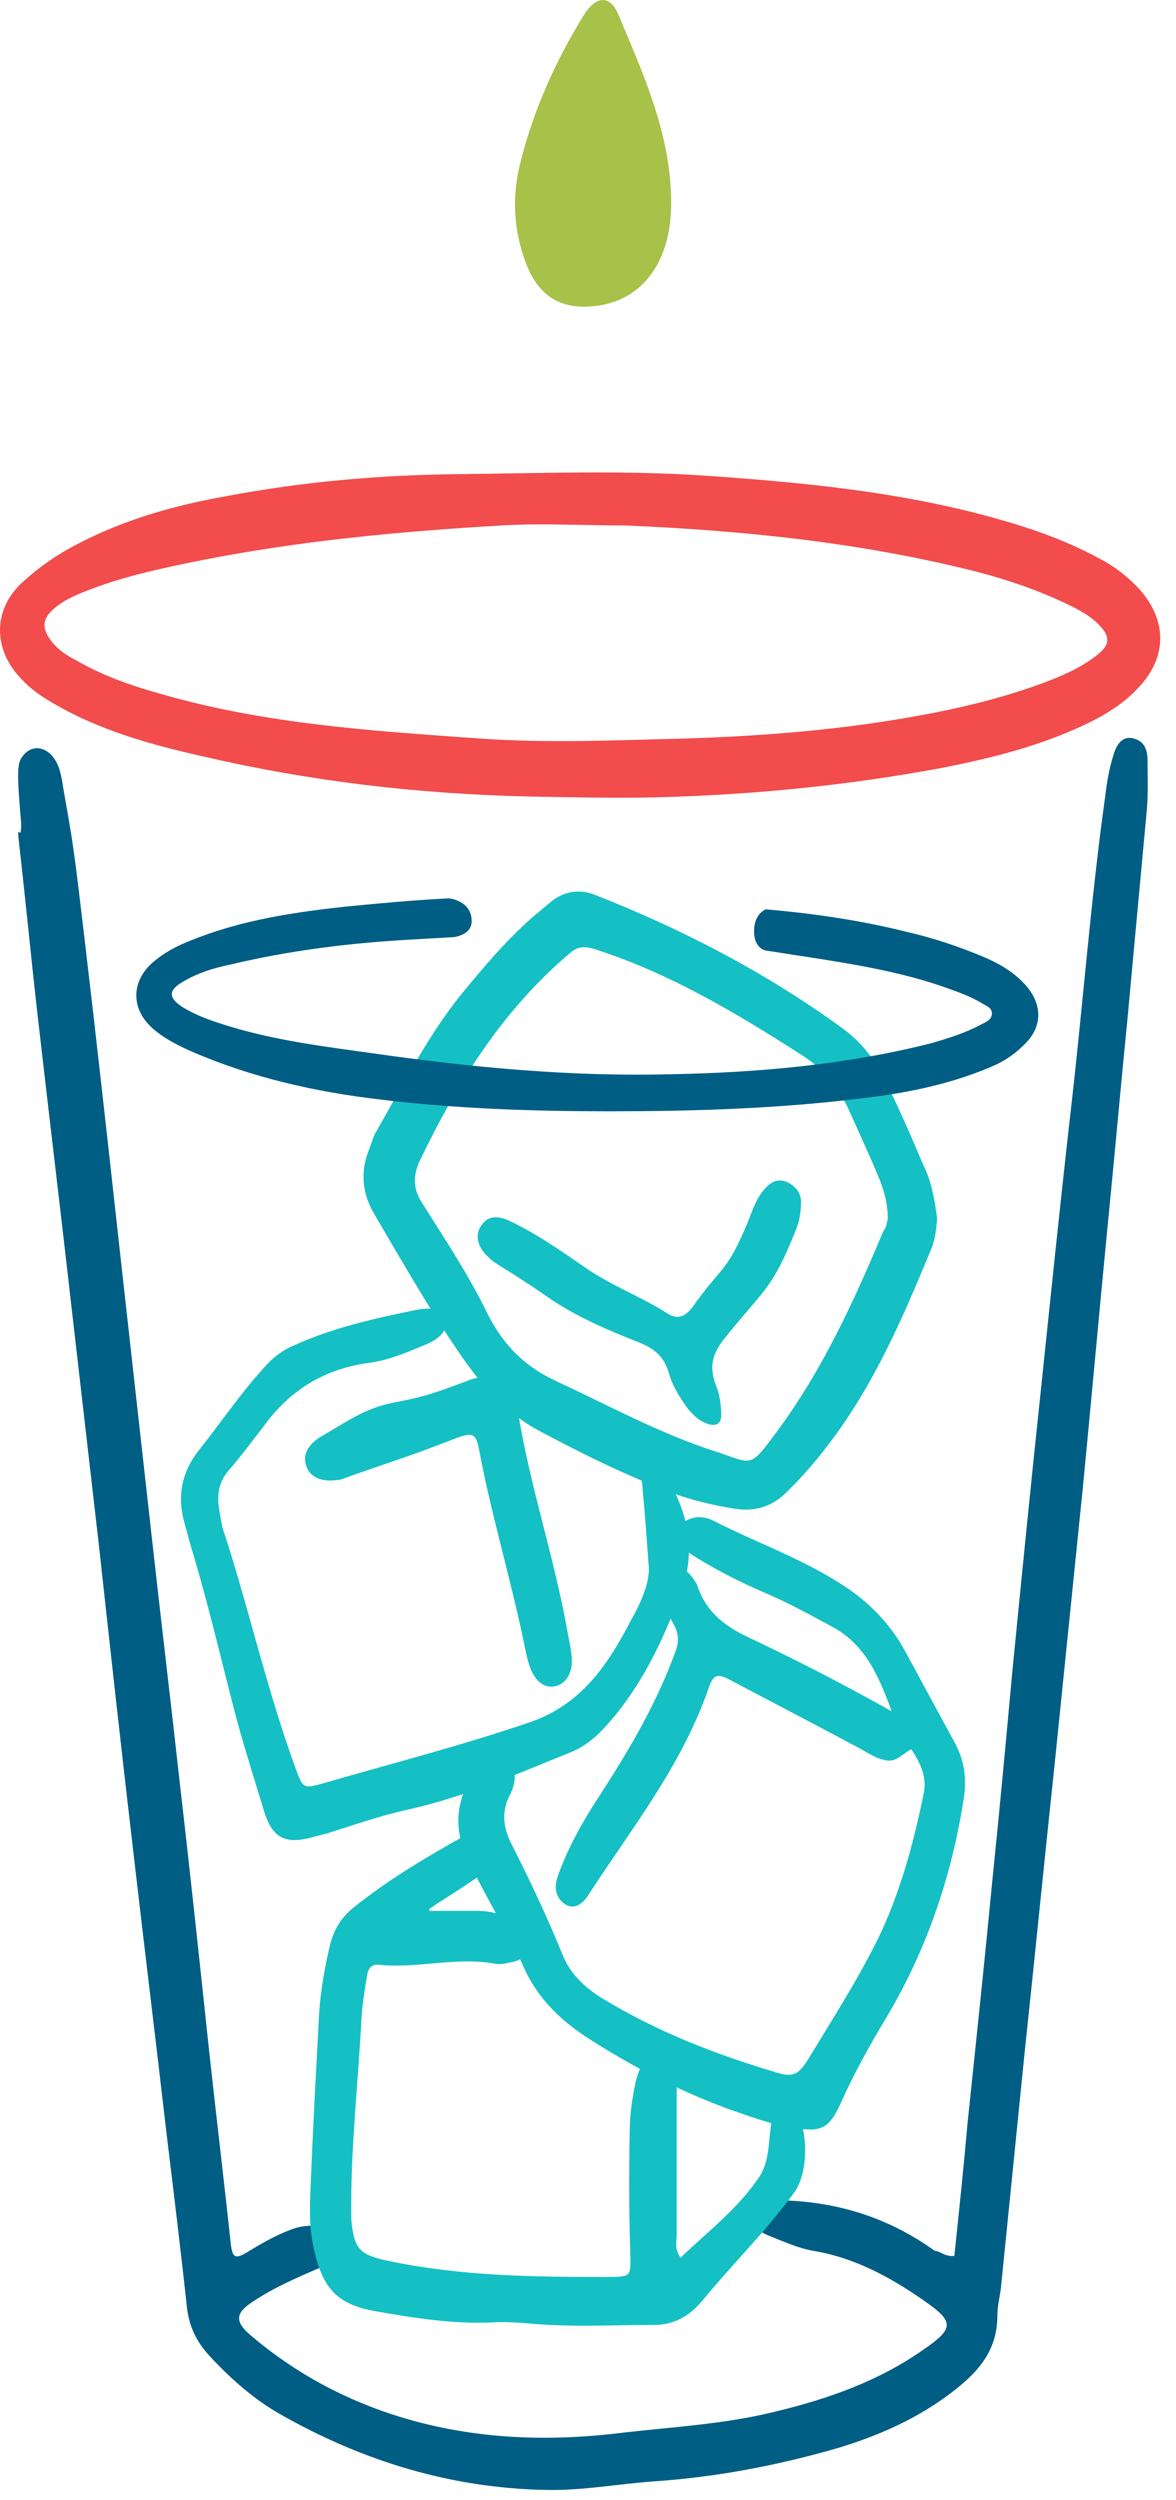 <svg width="56" height="119" viewBox="0 0 56 119" fill="none" xmlns="http://www.w3.org/2000/svg">
<path d="M45.445 107.373C45.668 105.249 45.892 103.126 46.078 101.003C46.487 97.118 46.897 93.232 47.27 89.346C47.605 86.101 47.903 82.857 48.201 79.612C48.648 75.085 49.095 70.559 49.579 66.032C50.026 61.746 50.473 57.419 50.957 53.133C51.553 48.046 51.926 42.918 52.633 37.871C52.708 37.23 52.819 36.589 53.006 35.988C53.192 35.307 53.527 35.026 53.974 35.147C54.496 35.267 54.645 35.708 54.645 36.188C54.645 36.989 54.682 37.791 54.607 38.592C54.309 41.796 54.011 45.001 53.713 48.246C53.378 51.611 53.08 54.976 52.745 58.341C52.335 62.547 51.963 66.713 51.553 70.919C51.106 75.285 50.659 79.692 50.212 84.058C49.728 88.585 49.281 93.112 48.797 97.638C48.424 101.324 48.052 105.049 47.679 108.735C47.642 109.215 47.493 109.696 47.493 110.217C47.493 111.859 46.599 112.861 45.482 113.742C43.806 115.064 41.906 115.905 39.932 116.506C37.027 117.347 34.084 117.908 31.067 118.108C29.391 118.229 27.715 118.549 26.002 118.509C21.495 118.429 17.286 117.147 13.338 114.904C12.071 114.183 10.991 113.221 9.985 112.14C9.389 111.499 9.017 110.778 8.905 109.856C8.607 107.092 8.272 104.368 7.937 101.604C7.415 97.078 6.857 92.551 6.335 88.024C5.776 83.257 5.255 78.53 4.734 73.763C4.287 69.878 3.84 65.992 3.393 62.106C2.871 57.499 2.312 52.893 1.791 48.326C1.456 45.362 1.233 42.998 0.897 40.034C0.786 39.032 1.009 40.194 1.009 39.193C0.786 36.669 0.823 36.308 1.084 35.988C1.493 35.427 2.201 35.507 2.611 36.148C2.871 36.549 2.946 37.069 3.02 37.55C3.467 40.114 3.467 39.954 4.026 44.681C4.585 49.408 5.106 54.094 5.627 58.821C6.149 63.508 6.67 68.195 7.192 72.842C7.639 76.888 8.123 80.894 8.57 84.94C9.054 89.106 9.501 93.312 9.948 97.518C10.283 100.603 10.656 103.687 10.991 106.812C11.066 107.453 11.214 107.533 11.736 107.212C12.406 106.812 13.077 106.411 13.822 106.131C14.641 105.81 15.424 105.89 16.168 106.331C16.727 106.652 16.727 107.052 16.206 107.453C15.908 107.653 15.572 107.813 15.237 107.933C14.12 108.414 13.002 108.895 11.997 109.576C11.214 110.097 11.177 110.497 11.922 111.138C14.083 112.981 16.504 114.263 19.148 115.064C22.612 116.105 26.113 116.226 29.652 115.785C32.073 115.505 34.494 115.384 36.915 114.783C39.411 114.183 41.832 113.341 43.992 111.819C45.445 110.818 45.445 110.497 43.992 109.496C42.39 108.374 40.677 107.453 38.74 107.132C38.032 107.012 37.325 106.692 36.617 106.411C36.319 106.291 36.058 106.131 35.835 105.85C35.611 105.57 35.649 105.29 35.909 105.089C36.319 104.769 36.84 104.729 37.325 104.729C39.932 104.809 42.353 105.57 44.513 107.132C44.774 107.132 44.96 107.413 45.445 107.373Z" fill="#005E85"/>
<path d="M25.181 37.911C19.929 37.791 14.752 37.19 9.612 35.988C7.116 35.427 4.658 34.746 2.386 33.384C1.827 33.064 1.306 32.663 0.859 32.142C-0.333 30.78 -0.296 28.978 1.045 27.736C1.827 27.015 2.684 26.414 3.615 25.933C5.887 24.732 8.308 24.051 10.803 23.61C14.416 22.929 18.067 22.608 21.754 22.568C25.739 22.528 29.725 22.368 33.71 22.649C38.888 23.009 44.065 23.53 49.056 25.172C50.248 25.573 51.403 26.054 52.483 26.654C53.153 27.015 53.749 27.496 54.271 28.056C55.612 29.579 55.574 31.341 54.159 32.783C53.526 33.464 52.744 33.945 51.962 34.346C49.689 35.467 47.306 36.068 44.847 36.549C40.34 37.39 35.834 37.831 31.252 37.951C29.278 37.991 27.229 37.951 25.181 37.911ZM29.837 25.012C27.788 25.012 25.814 24.892 23.84 25.012C19.072 25.292 14.342 25.733 9.649 26.654C7.861 27.015 6.11 27.375 4.397 28.016C3.764 28.257 3.131 28.497 2.609 28.938C1.976 29.459 1.976 29.939 2.497 30.58C2.795 30.941 3.205 31.221 3.615 31.421C4.918 32.182 6.334 32.663 7.786 33.064C12.703 34.466 17.731 34.786 22.797 35.147C26.112 35.387 29.427 35.227 32.742 35.147C36.355 35.027 39.931 34.746 43.506 34.105C45.555 33.745 47.604 33.264 49.578 32.543C50.546 32.183 51.514 31.782 52.334 31.101C52.855 30.66 52.855 30.3 52.371 29.779C51.999 29.378 51.514 29.098 51.03 28.858C49.578 28.137 48.05 27.616 46.523 27.215C40.974 25.813 35.386 25.252 29.837 25.012Z" fill="#F24C4C"/>
<path d="M42.464 81.454C41.831 79.732 41.197 78.29 39.67 77.449C38.553 76.848 37.473 76.247 36.318 75.766C35.201 75.285 34.12 74.725 33.078 74.084C32.891 73.963 32.705 73.843 32.556 73.683C32.072 73.162 32.258 72.481 32.891 72.281C33.227 72.161 33.599 72.201 33.934 72.361C36.206 73.523 38.627 74.324 40.713 75.846C41.719 76.607 42.538 77.529 43.134 78.65C43.916 80.093 44.699 81.535 45.481 82.977C45.928 83.818 46.04 84.659 45.891 85.621C45.295 89.426 44.066 92.951 42.129 96.156C41.384 97.398 40.676 98.68 40.08 100.002C39.484 101.324 39.149 101.484 37.808 101.284C36.728 101.123 35.685 100.723 34.642 100.362C32.258 99.481 30.023 98.319 27.863 96.917C26.597 96.076 25.554 95.034 24.921 93.592C24.101 91.79 23.021 90.147 22.201 88.305C21.605 86.983 21.755 85.821 22.388 84.619C22.537 84.379 22.723 84.098 22.909 83.898C23.244 83.578 23.654 83.417 24.064 83.698C24.474 83.978 24.585 84.379 24.474 84.9C24.436 85.1 24.362 85.26 24.287 85.42C23.878 86.181 23.952 86.943 24.325 87.704C25.218 89.466 26.075 91.269 26.82 93.112C27.193 93.993 27.9 94.634 28.683 95.115C31.253 96.677 34.009 97.758 36.84 98.6C37.808 98.92 38.032 98.76 38.59 97.838C39.708 95.996 40.862 94.193 41.831 92.23C42.874 90.067 43.507 87.704 43.991 85.34C44.14 84.579 43.842 83.938 43.395 83.257C42.985 83.457 42.687 83.898 42.166 83.778C41.719 83.698 41.384 83.457 41.011 83.257C38.925 82.135 36.84 81.054 34.717 79.932C34.158 79.652 33.972 79.692 33.748 80.333C32.482 84.018 30.098 86.983 28.049 90.147C27.677 90.748 27.267 90.868 26.895 90.628C26.448 90.308 26.373 89.827 26.559 89.306C27.081 87.824 27.863 86.502 28.683 85.26C30.023 83.177 31.29 81.014 32.147 78.65C32.333 78.17 32.333 77.809 32.109 77.368C31.849 76.888 31.55 76.367 31.513 75.806C31.476 75.326 31.513 74.885 31.997 74.685C32.444 74.524 32.742 74.765 33.003 75.125C33.078 75.245 33.189 75.366 33.227 75.526C33.674 76.808 34.605 77.449 35.722 77.969C37.92 79.011 40.117 80.133 42.464 81.454Z" fill="#14C0C4"/>
<path d="M20.451 90.949C21.196 90.949 21.941 90.949 22.686 90.949C23.356 90.949 24.026 91.109 24.622 91.51C24.995 91.75 25.256 92.111 25.181 92.631C25.107 93.112 24.771 93.312 24.362 93.392C24.138 93.432 23.878 93.513 23.617 93.472C21.754 93.112 19.892 93.713 18.03 93.513C17.657 93.472 17.508 93.753 17.471 94.073C17.359 94.754 17.247 95.435 17.21 96.116C17.061 99.041 16.726 101.965 16.726 104.889C16.726 105.13 16.726 105.33 16.726 105.57C16.838 107.052 17.136 107.333 18.514 107.613C21.941 108.334 25.405 108.374 28.869 108.374C29.018 108.374 29.167 108.374 29.278 108.374C29.986 108.334 30.023 108.294 30.023 107.493C29.949 105.49 29.949 103.447 29.986 101.444C29.986 100.683 30.098 99.922 30.247 99.201C30.321 98.84 30.433 98.48 30.656 98.159C31.066 97.599 31.699 97.679 32.035 98.32C32.258 98.8 32.221 99.361 32.221 99.882C32.221 102.045 32.221 104.208 32.221 106.371C32.221 106.692 32.109 107.052 32.407 107.453C33.711 106.211 35.126 105.13 36.132 103.647C36.691 102.846 36.579 101.765 36.765 100.803C36.802 100.563 36.802 100.282 36.877 100.002C36.988 99.602 37.249 99.561 37.51 99.842C38.478 100.763 38.627 103.247 37.808 104.368C36.467 106.211 34.865 107.773 33.45 109.496C32.817 110.257 32.072 110.658 31.141 110.658C29.129 110.658 27.118 110.778 25.107 110.578C24.548 110.538 23.989 110.497 23.43 110.538C21.568 110.618 19.78 110.337 17.955 110.017C16.018 109.696 15.311 108.895 14.901 106.812C14.715 105.891 14.752 105.009 14.789 104.088C14.901 101.324 15.05 98.56 15.199 95.796C15.273 94.714 15.46 93.633 15.72 92.551C15.907 91.83 16.242 91.269 16.838 90.788C18.588 89.386 20.451 88.305 22.388 87.223C23.207 86.783 23.729 86.863 24.026 87.344C24.287 87.824 24.101 88.305 23.319 88.906C22.872 89.266 22.388 89.587 21.903 89.907C21.419 90.228 20.935 90.508 20.488 90.829C20.413 90.829 20.451 90.869 20.451 90.949Z" fill="#14C0C4"/>
<path d="M30.88 74.404C30.768 72.762 30.657 71.48 30.545 70.238C30.545 70.078 30.508 69.918 30.508 69.797C30.508 69.557 30.471 69.317 30.731 69.197C30.955 69.076 31.141 69.277 31.253 69.477C32.519 71.4 33.339 73.403 32.407 75.846C31.551 78.13 30.545 80.253 28.943 82.055C28.459 82.616 27.901 83.097 27.23 83.377C24.66 84.419 22.09 85.541 19.371 86.141C18.105 86.422 16.838 86.863 15.572 87.263C15.274 87.343 14.938 87.423 14.64 87.504C13.523 87.744 12.964 87.423 12.592 86.262C12.07 84.539 11.512 82.817 11.065 81.054C10.432 78.57 9.836 76.047 9.091 73.603C8.979 73.243 8.905 72.882 8.793 72.522C8.42 71.24 8.644 70.078 9.463 69.036C10.543 67.674 11.512 66.232 12.704 64.95C13.076 64.55 13.523 64.229 14.007 64.029C15.87 63.188 17.844 62.747 19.818 62.347C20.675 62.186 21.084 62.347 21.196 62.787C21.345 63.268 21.01 63.709 20.19 64.029C19.334 64.39 18.477 64.75 17.546 64.87C15.497 65.151 13.858 66.112 12.592 67.835C12.033 68.556 11.475 69.317 10.879 69.998C10.432 70.519 10.32 71.12 10.432 71.8C10.506 72.201 10.543 72.642 10.692 73.002C11.884 76.688 12.741 80.533 14.082 84.179C14.417 85.1 14.454 85.14 15.311 84.9C18.626 83.938 21.941 83.097 25.219 81.975C27.677 81.134 28.943 79.251 30.061 77.088C30.619 76.127 30.992 75.125 30.88 74.404Z" fill="#14C0C4"/>
<path d="M23.244 65.431C23.915 65.431 24.287 65.672 24.474 66.273C24.548 66.553 24.622 66.874 24.66 67.154C25.218 70.679 26.373 74.044 27.006 77.569C27.081 78.01 27.192 78.451 27.23 78.931C27.267 79.612 26.969 80.133 26.448 80.253C26.001 80.373 25.554 80.093 25.293 79.492C25.144 79.132 25.07 78.771 24.995 78.41C24.362 75.286 23.431 72.241 22.835 69.117C22.686 68.236 22.537 68.155 21.755 68.436C19.408 69.357 18.626 69.558 16.279 70.399C16.205 70.439 16.13 70.439 16.056 70.439C15.274 70.559 14.715 70.278 14.566 69.718C14.417 69.197 14.678 68.716 15.385 68.316C16.763 67.514 17.434 66.994 18.961 66.713C20.451 66.433 21.084 66.153 22.499 65.632C22.835 65.552 23.095 65.511 23.244 65.431Z" fill="#14C0C4"/>
<path d="M44.623 57.98C44.586 58.581 44.511 59.102 44.288 59.582C42.947 62.827 41.569 65.992 39.446 68.756C38.812 69.597 38.142 70.358 37.397 71.079C36.69 71.76 35.833 71.96 34.939 71.8C33.933 71.64 32.928 71.4 31.959 71.039C29.762 70.198 27.638 69.156 25.553 68.035C24.063 67.194 22.945 65.952 21.977 64.55C20.487 62.386 19.183 60.103 17.843 57.82C17.247 56.818 17.135 55.777 17.582 54.695C17.694 54.415 17.768 54.094 17.917 53.854C19.183 51.651 20.338 49.367 21.902 47.404C22.983 46.083 24.063 44.801 25.329 43.679C25.664 43.399 26 43.118 26.335 42.838C26.968 42.397 27.638 42.317 28.346 42.597C32.518 44.24 36.466 46.283 40.153 48.967C41.085 49.648 41.718 50.529 42.202 51.531C42.835 52.812 43.394 54.094 43.953 55.416C44.362 56.217 44.511 57.139 44.623 57.98ZM42.276 58.02C42.276 57.259 42.09 56.658 41.867 56.097C41.42 55.016 40.936 53.974 40.451 52.892C39.93 51.731 39.148 50.809 38.105 50.169C34.976 48.166 31.81 46.283 28.272 45.161C27.862 45.041 27.527 45.041 27.192 45.321C23.988 48.005 21.791 51.49 19.966 55.296C19.668 55.977 19.668 56.578 20.077 57.219C21.157 58.941 22.312 60.664 23.206 62.507C23.988 64.069 25.031 65.07 26.521 65.751C29.017 66.913 31.438 68.235 34.045 69.076C35.907 69.677 35.647 69.957 37.099 67.995C39.185 65.15 40.675 61.906 42.053 58.621C42.239 58.381 42.239 58.1 42.276 58.02Z" fill="#14C0C4"/>
<path d="M38.143 57.179C38.143 57.82 38.031 58.22 37.882 58.581C36.764 61.385 36.392 61.345 34.53 63.668C33.934 64.389 33.748 65.03 34.083 65.912C34.269 66.352 34.343 66.873 34.343 67.354C34.343 67.754 34.12 67.874 33.785 67.794C33.338 67.674 33.04 67.394 32.742 67.033C32.369 66.513 32.034 65.992 31.848 65.351C31.624 64.55 31.14 64.189 30.47 63.909C28.943 63.308 27.416 62.667 26.037 61.705C25.292 61.185 24.547 60.704 23.765 60.223C23.579 60.103 23.393 59.983 23.244 59.823C22.722 59.342 22.611 58.781 22.909 58.34C23.207 57.9 23.616 57.82 24.25 58.1C25.516 58.701 26.671 59.502 27.825 60.303C29.092 61.185 30.507 61.705 31.773 62.507C32.258 62.827 32.63 62.667 32.965 62.226C34.418 60.183 34.567 60.624 35.573 58.26C35.796 57.7 35.982 57.099 36.355 56.658C36.653 56.297 36.988 56.057 37.472 56.257C37.994 56.498 38.143 56.898 38.143 57.179Z" fill="#14C0C4"/>
<path d="M48.683 46.724C48.124 46.163 47.454 45.802 46.783 45.522C45.629 45.041 44.437 44.641 43.208 44.36C40.973 43.799 38.738 43.479 36.466 43.279C36.466 43.279 35.907 43.479 35.907 44.32C35.907 45.161 36.466 45.242 36.466 45.242C37.062 45.322 37.695 45.442 38.291 45.522C40.6 45.882 42.91 46.243 45.145 47.044C45.703 47.244 46.262 47.445 46.783 47.765C46.97 47.885 47.268 47.965 47.23 48.286C47.193 48.566 46.932 48.646 46.709 48.767C45.964 49.167 45.182 49.408 44.362 49.648C40.265 50.689 36.093 51.05 31.922 51.13C27.192 51.25 22.461 50.81 17.731 50.129C15.421 49.808 13.149 49.528 10.915 48.847C10.132 48.606 9.387 48.366 8.68 47.925C8.009 47.485 8.009 47.124 8.717 46.724C9.387 46.323 10.132 46.083 10.915 45.922C13.745 45.242 16.651 44.881 19.556 44.721C20.264 44.681 20.934 44.641 21.642 44.6C22.051 44.52 22.461 44.32 22.461 43.839C22.461 42.878 21.418 42.758 21.381 42.758C19.705 42.838 18.029 42.998 16.39 43.158C14.192 43.399 12.032 43.719 9.946 44.44C9.052 44.761 8.158 45.081 7.376 45.722C6.221 46.644 6.184 48.046 7.339 49.007C7.86 49.448 8.493 49.768 9.127 50.048C11.995 51.29 15.012 51.971 18.103 52.332C21.716 52.773 25.366 52.893 29.017 52.893C33.002 52.893 36.95 52.773 40.898 52.292C43.022 52.051 45.107 51.651 47.119 50.81C47.715 50.569 48.236 50.249 48.72 49.768C49.689 48.887 49.689 47.725 48.683 46.724Z" fill="#005E85"/>
<path d="M31.96 9.669C31.96 12.634 30.433 14.516 27.938 14.597C26.559 14.636 25.628 13.996 25.07 12.594C24.436 10.951 24.362 9.309 24.809 7.626C25.442 5.143 26.485 2.859 27.789 0.736C28.385 -0.225 29.055 -0.265 29.465 0.736C30.657 3.58 31.96 6.425 31.96 9.669Z" fill="#A7C149"/>
</svg>

